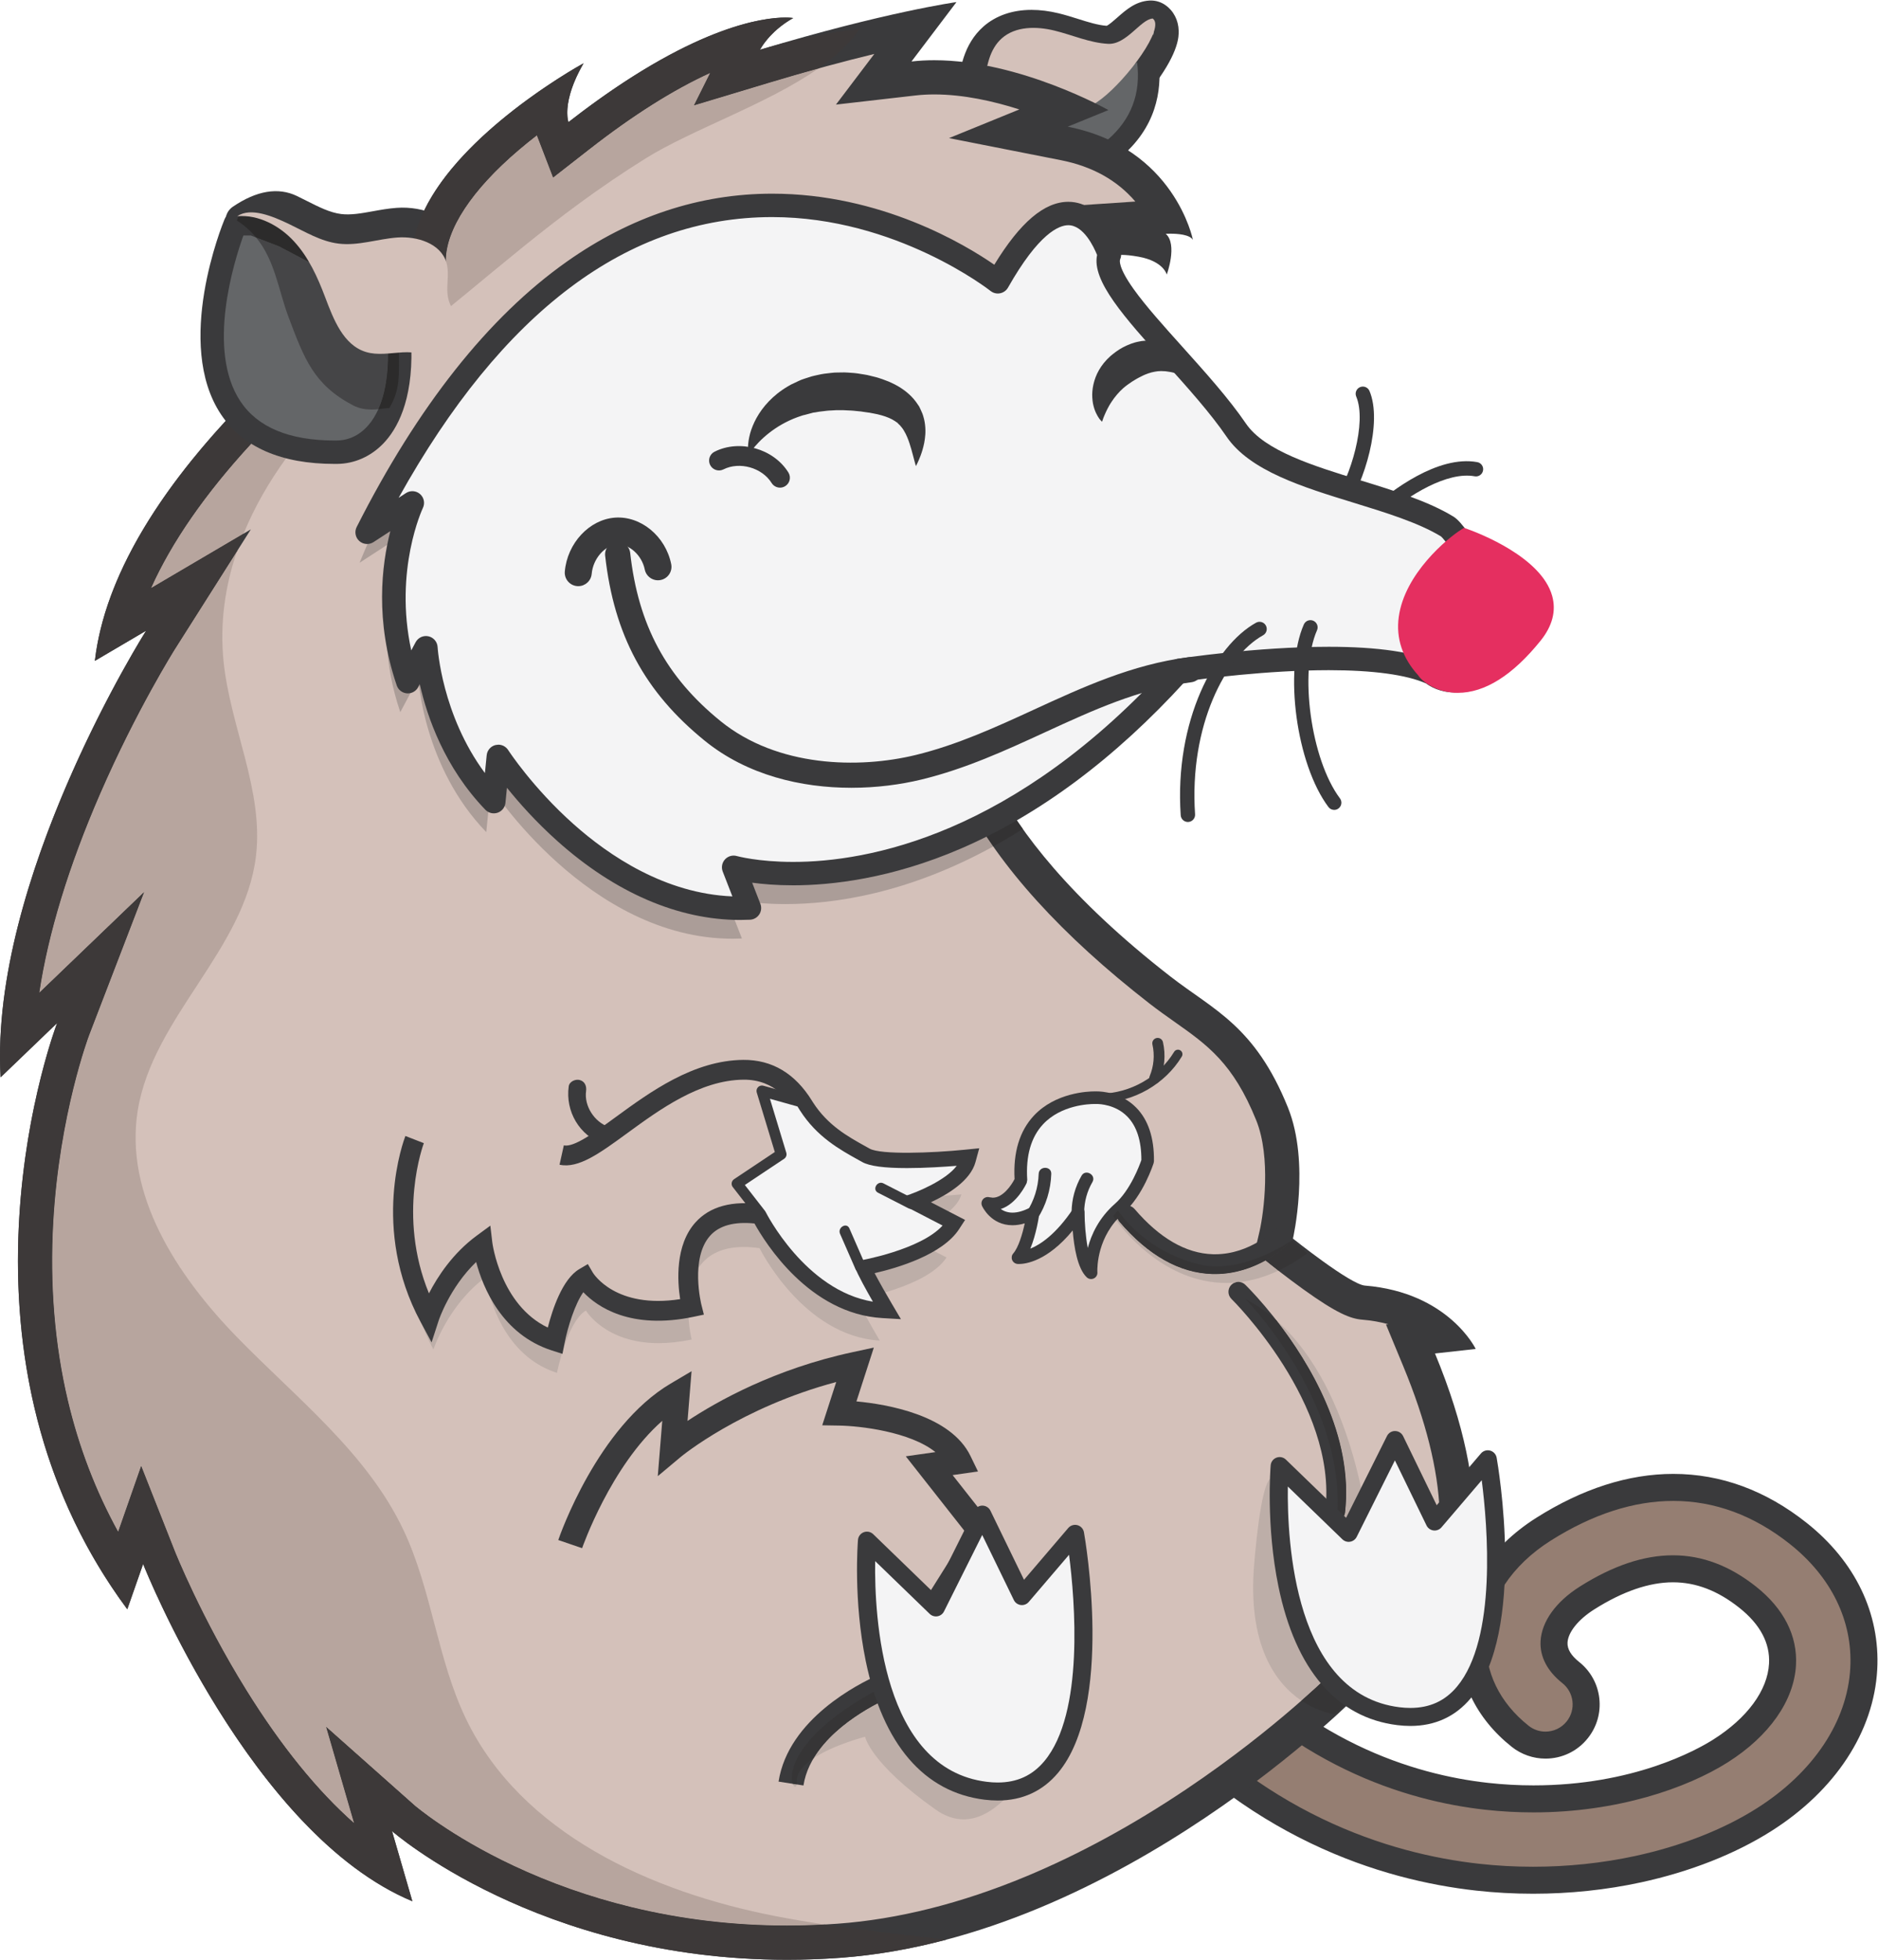 <?xml version="1.0" encoding="UTF-8" standalone="no"?>
<!-- Created with Inkscape (http://www.inkscape.org/) -->

<svg
   xmlns:dc="http://purl.org/dc/elements/1.1/"
   xmlns:cc="http://creativecommons.org/ns#"
   xmlns:rdf="http://www.w3.org/1999/02/22-rdf-syntax-ns#"
   xmlns:svg="http://www.w3.org/2000/svg"
   xmlns="http://www.w3.org/2000/svg"
   xmlns:sodipodi="http://sodipodi.sourceforge.net/DTD/sodipodi-0.dtd"
   xmlns:inkscape="http://www.inkscape.org/namespaces/inkscape"
   version="1.1"
   id="svg2"
   xml:space="preserve"
   width="190.373"
   height="198.573"
   viewBox="0 0 190.373 198.573"
   sodipodi:docname="OSEM_RGB-05.svg"
   inkscape:version="0.92.1 r"><defs
     id="defs6" /><sodipodi:namedview
     pagecolor="#ffffff"
     bordercolor="#666666"
     borderopacity="1"
     objecttolerance="10"
     gridtolerance="10"
     guidetolerance="10"
     inkscape:pageopacity="0"
     inkscape:pageshadow="2"
     inkscape:window-width="711"
     inkscape:window-height="480"
     id="namedview4"
     showgrid="false"
     inkscape:zoom="1.1884778"
     inkscape:cx="95.186668"
     inkscape:cy="99.286667"
     inkscape:window-x="0"
     inkscape:window-y="0"
     inkscape:window-maximized="0"
     inkscape:current-layer="g10" /><g
     id="g10"
     inkscape:groupmode="layer"
     inkscape:label="ink_ext_XXXXXX"
     transform="matrix(1.333,0,0,-1.333,0,198.573)"><g
       id="g12"
       transform="scale(0.1)"><path
         d="m 875.227,1489.28 -1.164,-0.03 c -10.493,-0.64 -17.844,-7.13 -24.333,-12.86 -2.351,-2.07 -6.195,-5.47 -8.132,-6.34 -6.66,0.48 -13.926,2.77 -21.61,5.18 -4.765,1.5 -9.695,3.05 -14.914,4.32 -7.097,1.73 -14.035,2.61 -20.621,2.61 -14.562,0 -27.23,-4.39 -36.637,-12.71 -15.199,-13.43 -18.253,-33.25 -19.234,-47 -0.269,-3.79 0.594,-7.56 2.473,-10.86 l 19.207,-33.64 c 3.242,-5.68 9.16,-9.31 15.695,-9.64 1.981,-0.09 3.996,-0.14 5.988,-0.14 27.301,0 54.243,9.08 75.86,25.58 9.73,7.43 21.226,19.54 30.754,32.4 18.109,24.45 17.863,36.19 17.785,40.05 -0.172,8.09 -3.867,15.24 -10.145,19.62 -3.222,2.26 -7.054,3.46 -10.972,3.46 z m 0,-19.16 c 9.82,-6.86 -19.422,-46.17 -39.047,-61.14 -18.285,-13.96 -41.242,-21.66 -64.235,-21.66 -1.683,0 -3.363,0.05 -5.047,0.13 l -19.203,33.64 c 0.883,12.4 3.493,25.77 12.809,34 6.519,5.77 15.113,7.91 23.945,7.91 5.41,0 10.906,-0.8 16.082,-2.06 13.633,-3.33 26.762,-9.33 40.774,-10.07 l 0.785,-0.02 c 13.633,0 24.203,18.73 33.137,19.27"
         style="fill:#3a3a3c;fill-opacity:1;fill-rule:nonzero;stroke:none"
         id="path14"
         inkscape:connector-curvature="0" /><path
         d="m 321.758,1215.08 c -1.922,2.5 -7.363,3.76 -14.567,3.35 -1.929,-0.1 -3.925,-0.28 -6.035,-0.47 -8.011,-0.72 -17.086,-1.54 -26.422,1.35 -23.304,7.22 -32.519,31.65 -39.25,49.49 -4.828,12.81 -11.109,27.36 -21.043,38.15 -3.984,4.32 -7.253,4.41 -19.519,2.91 -2.863,-0.35 -6.106,-0.75 -9.516,-1.01 -5.867,-0.46 -11.316,3.11 -13.261,8.68 -1.942,5.56 0.097,11.74 4.976,15.04 18.02,12.22 34.387,14.95 48.645,8.13 2.621,-1.25 5.211,-2.56 7.711,-3.83 8.988,-4.55 17.476,-8.84 25.961,-9.89 7.382,-0.91 15.484,0.55 24.062,2.1 5.828,1.06 11.859,2.15 18.176,2.6 19.847,1.44 44.14,-6.73 50.605,-28.07 2.094,-6.91 1.754,-13.4 1.453,-19.12 -0.097,-1.95 -0.195,-3.78 -0.183,-5.46 0.027,-3.8 1.027,-6.08 1.476,-6.54 l -0.246,0.16 -11.336,-23.4 c -9.851,4.77 -15.793,15.84 -15.894,29.59 -0.02,2.45 0.101,4.77 0.219,7 0.207,3.95 0.402,7.68 -0.372,10.23 -2.117,6.98 -13.789,10.41 -23.847,9.68 -4.93,-0.36 -10.028,-1.28 -15.422,-2.25 -10.117,-1.83 -20.574,-3.72 -31.883,-2.33 -2.5,0.31 -4.926,0.77 -7.285,1.34 4.441,-8.26 7.898,-16.7 10.855,-24.54 5.368,-14.23 11.454,-30.36 22.61,-33.82 4.429,-1.37 10.246,-0.85 16.402,-0.29 2.235,0.19 4.547,0.4 6.918,0.53 20.82,1.16 31.414,-6.69 36.633,-13.48 l -20.621,-15.83"
         style="fill:#3a3a3c;fill-opacity:1;fill-rule:nonzero;stroke:none"
         id="path16"
         inkscape:connector-curvature="0" /><path
         d="m 1165.84,60.449 c -14.14,0 -28.32,0.781 -42.17,2.32 -69.77,7.742 -171.236,38.679 -258.412,142.083 -10.996,13.046 -9.328,32.597 3.711,43.597 5.574,4.692 12.648,7.281 19.929,7.281 9.145,0 17.77,-4.011 23.661,-10.992 74.019,-87.797 159.371,-113.976 217.941,-120.476 11.81,-1.313 23.8,-1.981 35.63,-1.981 78.55,0 128.77,27.918 142.3,36.469 28.67,18.141 45.84,42.129 47.11,65.82 1.01,18.821 -8.13,36.442 -26.42,50.969 -18.33,14.563 -36.95,21.641 -56.91,21.641 -20.08,0 -42.09,-7.481 -65.42,-22.25 -15.04,-9.508 -24.38,-21.961 -24.99,-33.301 -0.45,-8.41 3.83,-16.25 12.72,-23.309 13.35,-10.609 15.59,-30.109 4.98,-43.461 -5.91,-7.441 -14.74,-11.699 -24.24,-11.699 -6.95,0 -13.78,2.379 -19.23,6.711 -24.76,19.668 -37.55,46.328 -36.01,75.07 1.7,31.778 21.27,61.77 53.69,82.278 33.38,21.121 66.61,31.832 98.76,31.832 33.84,0 65.84,-11.789 95.13,-35.063 34.16,-27.129 51.82,-63.617 49.72,-102.738 -2.35,-43.949 -29.99,-85.789 -75.81,-114.781 -26.54,-16.789 -59.69,-29.797 -95.85,-37.629 -25.74,-5.57 -52.59,-8.391 -79.82,-8.391"
         style="fill:#957e72;fill-opacity:1;fill-rule:nonzero;stroke:none"
         id="path18"
         inkscape:connector-curvature="0" /><path
         d="m 1272.47,369.32 v 0 c -34.12,-0.011 -69.2,-11.25 -104.25,-33.429 -35.26,-22.313 -56.57,-55.262 -58.45,-90.403 -1.73,-32.148 12.44,-61.859 39.88,-83.66 7.26,-5.758 16.35,-8.93 25.61,-8.93 12.65,0 24.41,5.672 32.27,15.571 6.85,8.621 9.93,19.39 8.68,30.32 -1.26,10.93 -6.69,20.723 -15.31,27.57 -6.14,4.871 -9.11,9.821 -8.85,14.719 0.42,7.91 8.17,17.551 20.22,25.184 21.67,13.707 41.84,20.66 59.94,20.66 17.55,0 34.08,-6.352 50.53,-19.41 15.8,-12.551 23.39,-26.821 22.55,-42.391 -1.09,-20.32 -16.52,-41.351 -42.35,-57.691 -12.93,-8.18 -61.02,-34.879 -136.81,-34.879 -11.46,0 -23.06,0.64 -34.5,1.91 -56.71,6.301 -139.392,31.687 -211.224,116.891 -7.847,9.308 -19.332,14.636 -31.508,14.636 -9.695,0 -19.125,-3.437 -26.543,-9.699 -17.371,-14.641 -19.589,-40.68 -4.949,-58.051 C 946.77,92.238 1050.91,60.52 1122.54,52.57 c 14.22,-1.582 28.79,-2.379 43.3,-2.379 27.95,0 55.54,2.898 81.99,8.617 37.33,8.082 71.62,21.562 99.16,38.992 48.68,30.789 78.05,75.59 80.58,122.898 2.28,42.531 -16.75,82.071 -53.59,111.332 -31.14,24.739 -65.3,37.289 -101.51,37.289 m 0,-20.531 c 31.31,0 61.2,-10.949 88.75,-32.828 31.48,-25.012 47.77,-58.449 45.86,-94.16 -2.18,-40.59 -28.08,-79.461 -71.06,-106.66 -25.53,-16.153 -57.53,-28.692 -92.53,-36.27 -25.05,-5.41 -51.35,-8.16 -77.65,-8.16 -13.74,0 -27.48,0.75 -41.03,2.258 -67.92,7.543 -166.712,37.679 -251.708,138.5 -7.356,8.73 -6.247,21.769 2.48,29.133 3.883,3.269 8.613,4.867 13.316,4.867 5.883,0 11.727,-2.5 15.817,-7.348 76.199,-90.383 164.225,-117.351 224.655,-124.062 12.57,-1.399 24.86,-2.039 36.76,-2.039 63.82,0 116.82,18.468 147.78,38.058 31.52,19.942 50.43,46.891 51.88,73.942 1.2,22.281 -9.28,42.871 -30.29,59.558 -20.03,15.91 -41.02,23.871 -63.29,23.871 -22.26,0 -45.79,-7.949 -70.91,-23.84 -18.11,-11.461 -28.95,-26.558 -29.75,-41.429 -0.63,-11.75 5.1,-22.782 16.58,-31.899 8.94,-7.101 10.43,-20.101 3.33,-29.043 -4.08,-5.136 -10.11,-7.816 -16.2,-7.816 -4.51,0 -9.04,1.469 -12.84,4.488 -22.09,17.551 -33.51,41.16 -32.15,66.481 1.52,28.418 19.35,55.449 48.92,74.16 31.88,20.16 63.24,30.238 93.28,30.238"
         style="fill:#3a3a3c;fill-opacity:1;fill-rule:nonzero;stroke:none"
         id="path20"
         inkscape:connector-curvature="0" /><path
         d="m 1019.01,1100.56 c -1.08,0 -2.18,0.33 -3.14,1 -2.47,1.74 -3.07,5.15 -1.33,7.63 12.33,17.52 25.11,59.36 16.82,79.04 -1.18,2.79 0.13,6 2.92,7.17 2.79,1.17 5.99,-0.13 7.17,-2.92 10.14,-24.1 -4.09,-69.89 -17.95,-89.59 -1.07,-1.52 -2.76,-2.33 -4.49,-2.33"
         style="fill:#3a3a3c;fill-opacity:1;fill-rule:nonzero;stroke:none"
         id="path22"
         inkscape:connector-curvature="0" /><path
         d="m 1047.44,1094.49 c -1.52,0 -3.04,0.64 -4.12,1.88 -1.99,2.28 -1.76,5.74 0.52,7.72 13.91,12.14 49.49,39.77 79.57,34.3 2.97,-0.54 4.95,-3.39 4.4,-6.36 -0.54,-2.98 -3.38,-4.96 -6.36,-4.41 -20.73,3.77 -49.97,-13.94 -70.41,-31.78 -1.04,-0.9 -2.32,-1.35 -3.6,-1.35"
         style="fill:#3a3a3c;fill-opacity:1;fill-rule:nonzero;stroke:none"
         id="path24"
         inkscape:connector-curvature="0" /><path
         d="m 760.324,1373.91 -19.64,15.43 71.937,34 33.84,17.21 0.664,0.37 21.793,13.77 1.555,1.27 c 5.582,-20.66 8.535,-58.94 -32.813,-86.35 l -77.336,4.3"
         style="fill:#646668;fill-opacity:1;fill-rule:nonzero;stroke:none"
         id="path26"
         inkscape:connector-curvature="0" /><path
         d="m 872.488,1474.23 -7.957,-12.6 -21.793,-13.77 -33.836,-17.2 -83.734,-39.57 32.117,-25.24 82.586,-4.58 c 68.246,43.01 32.617,112.96 32.617,112.96 z m -7.769,-31.91 c 0.351,-2.77 0.586,-5.69 0.636,-8.71 0.372,-22.7 -9.722,-41.4 -30.019,-55.65 l -71.973,4 -7.164,5.63 59.719,28.22 0.426,0.21 33.84,17.21 1.324,0.75 13.211,8.34"
         style="fill:#3a3a3c;fill-opacity:1;fill-rule:nonzero;stroke:none"
         id="path28"
         inkscape:connector-curvature="0" /><path
         d="m 749.063,1426.56 c 0.882,12.4 3.492,25.78 12.808,34.01 10.516,9.29 26.395,9.17 40.027,5.84 13.633,-3.32 26.762,-9.32 40.778,-10.06 14.012,-0.75 24.812,18.69 33.918,19.24 9.824,-6.86 -19.422,-46.16 -39.047,-61.14 -19.621,-14.97 -44.625,-22.74 -69.277,-21.52 l -19.207,33.63"
         style="fill:#d4c1ba;fill-opacity:1;fill-rule:nonzero;stroke:none"
         id="path30"
         inkscape:connector-curvature="0" /><path
         d="m 598.418,13 c -94.711,0 -168.922,25.668 -214.5,47.211 -49.543,23.398 -76.984,47.148 -77.254,47.391 l -33.41,29.179 19.387,-66.8 C 189.691,134.219 121.656,303.77 120.93,305.621 L 108.094,338.07 92.941,294.781 c -25.102,38.758 -43.277,81.688 -54.129,127.938 -10.305,43.91 -14.086,90.926 -11.246,139.754 4.867,83.64 27.797,144.316 28.027,144.918 L 76.394,761.688 13.359,701.176 C 20.145,840.914 121.02,1001.59 122.109,1003.31 l 28.832,45.46 -60.566,-35.62 c 37.68,139.14 227.75,265.95 229.793,267.29 l 5.84,3.86 v 7 c 0,35.79 32.875,71.2 60.457,94.61 11.18,9.48 22.433,17.81 32.301,24.61 -1.219,-10.37 0.695,-16.54 1.398,-18.37 l 6.297,-16.37 13.832,10.79 c 57.727,45.03 99.707,63.8 126.254,71.52 l -0.207,-0.4 -13.473,-26.95 28.852,8.69 c 50.738,15.28 89.875,24.52 115.035,29.77 l -32.32,-42.66 30.203,3.47 c 5.062,0.58 10.402,0.88 15.875,0.88 37.328,0 75.89,-13.41 100.371,-23.91 l -44.059,-17.95 42.621,-8.4 c 45.325,-8.94 67.203,-36.38 77.223,-55.66 l -1.012,-0.06 -31.324,-2.08 19.027,-16.65 c -1.582,0.42 -3.261,0.8 -5.035,1.12 -5.969,1.08 -11.23,1.63 -15.652,1.63 -8.977,0 -15.324,-2.31 -18.871,-6.87 l -1.516,-1.95 -39.586,-134.56 -86.957,-63.89 19.817,-151.933 c 0.265,-11.707 7.535,-96.832 156.527,-212.579 6.398,-4.972 12.691,-9.41 18.777,-13.703 25.516,-17.996 47.555,-33.539 66.508,-80.496 15.348,-38.015 3.328,-91.304 3.207,-91.84 l -1.84,-7.968 6.387,-5.106 c 21.273,-17.015 49.255,-37.515 61.745,-38.527 30.6,-2.481 49.76,-14.477 60.86,-24.86 l -25.1,-2.789 6.62,-15.98 c 32.43,-78.309 37.47,-140.789 14.98,-185.699 -21.94,-43.809 -62.93,-54.711 -63.34,-54.809 l -3.52,-0.902 -2.55,-2.598 C 1024.37,211.41 979.074,165.512 908.715,118.398 844.285,75.262 744.992,22.211 637.82,14.43 624.68,13.48 611.422,13 598.418,13"
         style="fill:#d4c1ba;fill-opacity:1;fill-rule:nonzero;stroke:none"
         id="path32"
         inkscape:connector-curvature="0" /><path
         d="m 727.367,1488.09 c 0,0 -54.195,-7.54 -149.398,-36.21 0,0 6.883,13.76 25.234,24.08 0,0 -1.976,0.37 -5.941,0.37 -17.188,0 -71.762,-6.81 -164.965,-79.51 0,0 -5.734,14.91 11.473,44.73 0,0 -130.762,-71.11 -130.762,-150.25 0,0 -222.524,-146.82 -240.875,-303.968 l 39,22.938 c 0,0 -119.293,-188.106 -110.688,-339.512 L 43.457,712.051 c 0,0 -94.629,-246.039 53.336,-445.621 l 12.043,34.41 c 0,0 80.867,-204.738 204.746,-256.36 L 298.098,97.82 C 298.098,97.82 409.465,0 598.414,0 611.496,0 624.945,0.469 638.762,1.469 852.109,16.949 1034.11,202.77 1034.11,202.77 c 0,0 148.34,37.851 57.15,258.082 l 30.97,3.437 c 0,0 -20.64,43.016 -84.3,48.18 -11.16,0.902 -54.684,35.719 -54.684,35.719 0,0 13.238,57.375 -3.82,99.628 -25.082,62.137 -56.43,74.012 -89.363,99.598 C 736.258,866.898 738.555,950.629 738.555,950.629 l -18.926,145.101 84.305,61.94 40.129,136.41 c 0,0 1.445,1.85 8.609,1.85 3.187,0 7.504,-0.36 13.328,-1.42 18.926,-3.44 21.289,-13.54 21.289,-13.54 0,0 8.406,22.94 -0.769,30.97 0,0 1.406,0.1 3.488,0.1 5.219,0 14.699,-0.59 17.16,-4.69 0,0 -13.766,69.97 -95.207,86.03 l 30.973,12.62 c 0,0 -67.266,37.88 -132.422,37.89 -5.824,0 -11.617,-0.3 -17.356,-0.96 l 34.211,45.16 m -62.484,-39.43 -29.168,-38.5 60.402,6.93 c 4.578,0.53 9.418,0.8 14.395,0.8 22.16,-0.01 44.98,-5.12 64.679,-11.41 l -53.503,-21.8 85.246,-16.81 c 23.668,-4.67 42.621,-15.22 56.441,-31.41 l -41.223,-2.75 15.828,-13.85 c -6.023,-1.93 -10.851,-5.21 -14.433,-9.81 l -3.035,-3.9 -1.395,-4.74 -37.652,-127.98 -77.231,-56.75 -12.375,-9.09 1.985,-15.23 18.73,-143.594 c 0.262,-8.348 2.793,-31.942 20.989,-66.934 26.496,-50.949 73.781,-103.082 140.546,-154.949 6.637,-5.156 13.055,-9.684 19.258,-14.059 24.821,-17.508 44.43,-31.336 61.949,-74.742 11.375,-28.176 5.719,-70.258 2.594,-84.051 l -3.676,-15.933 12.77,-10.215 c 0.465,-0.371 11.555,-9.231 24.23,-18.336 25.326,-18.192 35.846,-22.285 44.586,-22.996 7.42,-0.602 14.06,-1.832 19.97,-3.481 l -1.79,-0.199 13.24,-31.973 c 17.08,-41.238 26.34,-78.257 27.53,-110.046 0.92,-24.653 -3.03,-46.18 -11.75,-64 -18.41,-37.653 -52.62,-48.102 -55.43,-48.911 l -6.78,-1.589 -5.28,-5.391 C 1015.1,220.52 971.105,175.891 901.961,129.52 861.469,102.371 820.617,80.141 780.547,63.461 731.082,42.859 682.746,30.73 636.879,27.398 624.051,26.469 611.109,26 598.414,26 c -40.527,0 -80.582,4.769 -119.059,14.191 -30.847,7.547 -60.777,18.09 -88.953,31.328 -48.207,22.652 -74.933,45.653 -75.144,45.833 l -67.238,59.687 21.261,-73.219 c -27.824,24.481 -55.523,58.578 -81.972,101.16 -34.211,55.079 -54.094,104.93 -54.289,105.411 l -25.653,64.961 -17.523,-50.071 c -17.078,31.008 -29.891,64.449 -38.262,99.93 -10.043,42.57 -13.77,88.215 -11.086,135.676 4.633,81.804 27.016,141.269 27.23,141.828 L 109.602,811.59 29.875,735.055 c 6.769,45.101 22.352,96.254 46.195,151.101 27.618,63.52 56.735,109.742 57.02,110.196 l 57.66,90.918 -75.883,-44.63 c 19.258,43.01 53.754,89.23 102.09,136.36 55.535,54.14 109.836,90.24 110.371,90.59 l 11.68,7.71 v 14 c 0,23.97 19.726,53.95 55.547,84.42 4.597,3.91 9.211,7.62 13.73,11.1 l 12.34,-32.08 27.664,21.58 c 33.035,25.77 63.844,45.2 91.789,57.92 l -12.32,-24.64 57.711,17.38 c 31.066,9.36 57.722,16.43 79.414,21.68"
         style="fill:#3a3a3c;fill-opacity:1;fill-rule:nonzero;stroke:none"
         id="path34"
         inkscape:connector-curvature="0" /><path
         d="M 598.414,0 C 409.465,0 298.098,97.82 298.098,97.82 v 0 c 0,0 111.367,-97.82 300.316,-97.82 3.387,0 6.797,0.031 10.231,0.09 C 605.203,0.031 601.805,0 598.414,0 m 40.664,1.488 c 0.051,0 0.11,0.012 0.16,0.012 -0.054,0 -0.105,0 -0.16,-0.012 m 0.317,0.023 c 0.05,0.008 0.097,0.008 0.148,0.02 -0.047,-0.012 -0.102,-0.012 -0.148,-0.02 m 0.32,0.027 c 0.051,0 0.074,0 0.129,0.012 -0.043,-0.012 -0.086,-0.012 -0.129,-0.012 m 0.32,0.02 c 0.028,0 0.078,0.012 0.106,0.012 -0.036,0 -0.071,0 -0.106,-0.012 m 0.328,0.031 c 0.024,0 0.035,0 0.063,0 -0.024,0 -0.043,0 -0.063,0 m 0.325,0.02 c 0.015,0 0.019,0 0.031,0.012 -0.008,-0.012 -0.02,-0.012 -0.031,-0.012 M 72.133,987.332 c 7.707,65.978 51.41,130.148 99.519,182.378 v 0 C 123.543,1117.48 79.84,1053.31 72.133,987.332 v 0"
         style="fill:#dddad7;fill-opacity:1;fill-rule:nonzero;stroke:none"
         id="path36"
         inkscape:connector-curvature="0" /><path
         d="m 598.414,26 c -40.527,0 -80.582,4.769 -119.059,14.191 -30.847,7.547 -60.777,18.09 -88.953,31.328 -48.207,22.652 -74.933,45.653 -75.144,45.833 l -67.238,59.687 21.261,-73.219 c -27.824,24.481 -55.523,58.578 -81.972,101.16 -34.211,55.079 -54.094,104.93 -54.289,105.411 l -25.653,64.961 -17.523,-50.071 c -17.078,31.008 -29.891,64.449 -38.262,99.93 -10.043,42.57 -13.77,88.215 -11.086,135.676 4.633,81.804 27.016,141.269 27.23,141.828 L 109.602,811.59 29.875,735.055 c 6.769,45.101 22.352,96.254 46.195,151.101 27.618,63.52 56.735,109.742 57.02,110.196 l 47.137,74.328 c -9.125,-26.79 -13.125,-54.92 -10.227,-83.621 5.07,-50.184 30.758,-98.45 24.609,-148.512 C 185.902,767.613 116.402,716.43 104.809,645.91 94.246,581.664 134.605,520.176 180.004,473.5 225.398,426.828 279.094,385.34 306.91,326.469 328.465,280.852 332.492,228.441 354.426,182.988 396.395,96.051 495.113,51.52 589.891,33.141 602.273,30.738 614.727,28.66 627.223,26.789 617.578,26.262 607.926,26 598.414,26 M 114.867,1042.64 c 15.617,34.88 41.254,71.86 76.164,109.74 7.735,-4.85 16.574,-8.55 26.512,-11.1 -13.055,-18 -24.078,-37.19 -32.305,-57.25 l -70.371,-41.39"
         style="fill:#b7a59e;fill-opacity:1;fill-rule:nonzero;stroke:none"
         id="path38"
         inkscape:connector-curvature="0" /><path
         d="M 598.414,0 C 409.465,0 298.098,97.82 298.098,97.82 v 0 0 l 15.484,-53.34 c -0.062,0.031 -0.121,0.051 -0.184,0.078 C 192.102,95.262 112.09,292.711 108.934,300.602 c -0.063,0.16 -0.098,0.238 -0.098,0.238 L 96.793,266.43 C 31.844,354.039 13.637,450.602 13.652,531.371 13.672,634.605 43.457,712.051 43.457,712.051 v 0 0 L 0.445,670.758 C 0.145,676.004 0,681.297 0,686.625 -0.031,834.98 111.133,1010.27 111.133,1010.27 v 0 0 L 72.133,987.332 c 7.707,65.978 51.41,130.148 99.519,182.378 5.395,-6.85 11.86,-12.63 19.379,-17.33 -34.91,-37.88 -60.547,-74.86 -76.164,-109.74 l 70.371,41.39 c -1.808,-4.4 -3.484,-8.86 -5.011,-13.35 L 133.09,996.352 C 132.805,995.898 103.688,949.676 76.07,886.156 52.227,831.309 36.645,780.156 29.875,735.055 L 109.602,811.59 67.727,702.715 C 67.512,702.156 45.129,642.691 40.496,560.887 37.812,513.426 41.539,467.781 51.582,425.211 59.953,389.73 72.766,356.289 89.844,325.281 l 17.523,50.071 25.653,-64.961 c 0.195,-0.481 20.078,-50.332 54.289,-105.411 26.449,-42.582 54.148,-76.679 81.972,-101.16 l -21.261,73.219 67.238,-59.687 c 0.211,-0.18 26.937,-23.18 75.144,-45.833 C 418.578,58.281 448.508,47.738 479.355,40.191 517.832,30.77 557.887,26 598.414,26 c 9.512,0 19.164,0.262 28.809,0.789 C 657.82,22.211 688.676,18.891 719.43,15.219 693.895,8.48 667.563,3.699 640.719,1.621 c -0.012,-0.012 -0.016,-0.012 -0.031,-0.012 -0.086,0 -0.172,-0.008 -0.262,-0.02 -0.028,0 -0.039,0 -0.063,0 -0.078,-0.012 -0.148,-0.012 -0.222,-0.02 -0.028,0 -0.078,-0.012 -0.106,-0.012 -0.066,0 -0.129,-0.008 -0.191,-0.008 -0.055,-0.012 -0.078,-0.012 -0.129,-0.012 -0.059,-0.008 -0.113,-0.008 -0.172,-0.008 -0.051,-0.012 -0.098,-0.012 -0.148,-0.02 -0.051,0 -0.102,0 -0.157,-0.012 -0.05,0 -0.109,-0.012 -0.16,-0.012 -0.105,-0.008 -0.211,-0.008 -0.316,-0.02 v 0 0 C 628.527,0.73 618.48,0.281 608.645,0.09 605.211,0.031 601.801,0 598.414,0"
         style="fill:#3d3939;fill-opacity:1;fill-rule:nonzero;stroke:none"
         id="path40"
         inkscape:connector-curvature="0" /><path
         d="m 284.125,1270.59 v 0 c 10.055,7.57 18.027,13.24 23.027,16.71 -5,-3.47 -12.972,-9.14 -23.027,-16.71 m 28.883,20.94 c 0.015,4.52 0.457,9.02 1.273,13.47 v 0 c -0.816,-4.45 -1.258,-8.95 -1.273,-13.47 m 9.574,38.15 v 0 c 28.816,59.59 113.211,107.45 120.66,111.59 -7.449,-4.14 -91.844,-52 -120.66,-111.59 m 109.934,67.31 c 3.433,2.68 6.8,5.25 10.132,7.76 -3.324,-2.5 -6.707,-5.09 -10.132,-7.76 m 10.136,7.76 c 0.071,0.05 0.137,0.1 0.203,0.15 -0.07,-0.05 -0.128,-0.1 -0.203,-0.15 m 0.301,0.23 c 0.074,0.05 0.149,0.11 0.223,0.16 -0.071,-0.05 -0.149,-0.11 -0.223,-0.16 m 0.227,0.16 c 0.23,0.18 0.461,0.35 0.687,0.52 -0.23,-0.17 -0.457,-0.34 -0.687,-0.52 m 1.008,0.76 c 0.019,0.01 0.023,0.01 0.042,0.03 -0.015,-0.01 -0.027,-0.02 -0.042,-0.03 m 0.054,0.04 c 0.082,0.06 0.153,0.11 0.235,0.17 -0.079,-0.06 -0.157,-0.11 -0.235,-0.17 m 0.336,0.25 c 0.012,0.01 0.031,0.02 0.047,0.04 -0.016,-0.02 -0.031,-0.03 -0.047,-0.04 m 0.535,0.4 c 0.012,0.01 0.024,0.02 0.035,0.03 -0.007,-0.01 -0.027,-0.02 -0.035,-0.03 m 0.055,0.04 c 0.047,0.03 0.102,0.07 0.148,0.11 -0.05,-0.04 -0.097,-0.07 -0.148,-0.11 m 132.801,45.25 v 0 c 0.117,0.03 0.23,0.07 0.347,0.1 -0.117,-0.03 -0.23,-0.07 -0.347,-0.1 m 7.703,10.39 c 4.008,4.3 9.734,9.31 17.531,13.69 v 0 c -7.797,-4.38 -13.523,-9.39 -17.531,-13.69 m 17.531,13.69 c -0.035,0.01 -1.183,0.22 -3.445,0.32 2.265,-0.1 3.41,-0.31 3.445,-0.32"
         style="fill:#dddad7;fill-opacity:1;fill-rule:nonzero;stroke:none"
         id="path42"
         inkscape:connector-curvature="0" /><path
         d="m 314.281,1305 v 0 c 1.539,8.39 4.414,16.64 8.301,24.68 v 0 c -3.887,-8.04 -6.762,-16.29 -8.301,-24.68"
         style="fill:#3d3939;fill-opacity:1;fill-rule:nonzero;stroke:none"
         id="path44"
         inkscape:connector-curvature="0" /><path
         d="m 310.609,1231.03 -11.984,17.9 c 17.289,13.08 28.461,20.5 28.703,20.66 l 11.68,7.71 v 14 c 0,23.97 19.726,53.95 55.547,84.42 4.597,3.91 9.211,7.62 13.73,11.1 l 12.34,-32.08 27.664,21.58 c 33.035,25.77 63.844,45.2 91.789,57.92 l -12.32,-24.64 57.711,17.38 c 13.09,3.95 25.394,7.48 36.879,10.65 -39.266,-27.43 -95.969,-46.25 -131.731,-68.6 -70.957,-44.35 -116.719,-88.53 -180.008,-138"
         style="fill:#b7a59e;fill-opacity:1;fill-rule:nonzero;stroke:none"
         id="path46"
         inkscape:connector-curvature="0" /><path
         d="m 298.625,1248.93 -14.5,21.66 c 10.055,7.57 18.027,13.24 23.027,16.71 3.774,2.62 5.856,4 5.856,4 0,0.07 0,0.15 0,0.23 0.015,4.52 0.457,9.02 1.273,13.47 1.539,8.39 4.414,16.64 8.301,24.68 28.816,59.59 113.211,107.45 120.66,111.59 0.348,0.19 0.528,0.28 0.528,0.28 -10.321,-17.88 -12.387,-30.4 -12.391,-37.56 0,-4.78 0.918,-7.17 0.918,-7.17 0.07,0.06 0.148,0.12 0.219,0.17 3.425,2.67 6.808,5.26 10.132,7.76 h 0.004 c 0.075,0.05 0.133,0.1 0.203,0.15 0.036,0.03 0.067,0.05 0.098,0.08 0.074,0.05 0.152,0.11 0.223,0.16 h 0.004 c 0.23,0.18 0.457,0.35 0.687,0.52 0.102,0.08 0.219,0.16 0.321,0.24 0.015,0.01 0.027,0.02 0.042,0.03 l 0.012,0.01 c 0.078,0.06 0.156,0.11 0.235,0.17 0.031,0.03 0.066,0.05 0.101,0.08 0.016,0.01 0.031,0.02 0.047,0.04 0.16,0.11 0.324,0.24 0.488,0.36 0.008,0.01 0.028,0.02 0.035,0.03 0.008,0 0.012,0.01 0.02,0.01 0.051,0.04 0.098,0.07 0.148,0.11 85.282,63.41 135.571,69.59 151.946,69.59 0.945,0 1.777,-0.02 2.496,-0.05 2.262,-0.1 3.41,-0.31 3.445,-0.32 v 0 c -7.797,-4.38 -13.523,-9.39 -17.531,-13.69 -5.426,-5.84 -7.703,-10.39 -7.703,-10.39 v 0 0 c 0.117,0.03 0.23,0.07 0.347,0.1 27.856,8.37 53.418,13.18 75.676,15.84 -7.769,-11.28 -18.769,-21.2 -31.644,-30.19 -11.485,-3.17 -23.789,-6.7 -36.879,-10.65 l -57.711,-17.38 12.32,24.64 c -27.945,-12.72 -58.754,-32.15 -91.789,-57.92 l -27.664,-21.58 -12.34,32.08 c -4.519,-3.48 -9.133,-7.19 -13.73,-11.1 -35.821,-30.47 -55.547,-60.45 -55.547,-84.42 v -14 l -11.68,-7.71 c -0.242,-0.16 -11.414,-7.58 -28.703,-20.66"
         style="fill:#3d3939;fill-opacity:1;fill-rule:nonzero;stroke:none"
         id="path48"
         inkscape:connector-curvature="0" /><path
         d="m 178.965,1319.57 c 0,0 -72.695,-175.13 77.43,-173.63 23.027,0.23 49.043,21.02 47.543,79.07 l -40.536,60.55 -47.539,25.02 -23.519,9.01 -13.379,-0.02"
         style="fill:#646668;fill-opacity:1;fill-rule:nonzero;stroke:none"
         id="path50"
         inkscape:connector-curvature="0" /><path
         d="m 185.109,1310.68 c -7.066,-19.6 -28.339,-87.11 -2.195,-126.22 13.145,-19.66 37.223,-29.64 71.57,-29.64 h 0.016 l 1.809,0.02 c 5.839,0.05 14.461,1.84 22.375,10.05 7.757,8.04 16.793,24.49 16.41,57.34 l -37.828,56.51 -45.078,23.72 -21.485,8.23 -5.594,-0.01 M 254.5,1137.04 h -0.016 c -40.675,0 -69.738,12.64 -86.382,37.57 -35.93,53.82 1.054,144.53 2.648,148.37 1.375,3.31 4.609,5.47 8.199,5.48 l 13.379,0.02 h 0.016 c 1.086,0 2.164,-0.2 3.179,-0.59 l 23.52,-9 0.961,-0.44 47.543,-25.02 c 1.308,-0.69 2.422,-1.69 3.246,-2.92 l 40.535,-60.56 c 0.938,-1.39 1.457,-3.03 1.5,-4.71 1.055,-40.72 -11.023,-62.01 -21.34,-72.7 -9.511,-9.86 -21.941,-15.36 -35.004,-15.49 l -1.984,-0.01"
         style="fill:#3a3a3c;fill-opacity:1;fill-rule:nonzero;stroke:none"
         id="path52"
         inkscape:connector-curvature="0" /><path
         d="m 423.559,446.102 c -47.399,15.238 -54.172,72.793 -54.172,72.793 -28.778,-21.161 -39.782,-55.016 -39.782,-55.016 -36.394,67.711 -11.003,132.887 -11.003,132.887 l 110.035,-11.567 c 1,-0.222 2.039,-0.332 3.113,-0.332 26.207,0 74.34,63.555 132.883,64.094 0.176,0.004 0.351,0.004 0.527,0.004 29.524,0 41.856,-23.016 45.18,-28.219 12.976,-20.312 31.035,-29.34 45.14,-37.242 5.489,-3.07 18.141,-4.012 31.563,-4.012 21.086,0 44.055,2.321 44.055,2.321 -5.078,-18.622 -44.016,-31.036 -44.016,-31.036 l 32.731,-16.929 c -14.672,-22.571 -67.715,-31.602 -67.715,-31.602 2.257,-6.769 16.925,-31.598 16.925,-31.598 -58.402,3.383 -91.414,70.254 -91.414,70.254 -4.32,0.61 -8.296,0.895 -11.976,0.895 -57.59,0 -39.656,-70.309 -39.656,-70.309 -9.293,-1.957 -17.633,-2.789 -25.098,-2.789 -40.793,0 -55.313,24.801 -55.313,24.801 -14.39,-8.461 -22.007,-47.398 -22.007,-47.398"
         style="fill:#bdaea8;fill-opacity:1;fill-rule:nonzero;stroke:none"
         id="path54"
         inkscape:connector-curvature="0" /><path
         d="m 282.555,1178.35 c -4.395,0 -9.305,0.7 -14.149,3.24 -29.793,15.61 -37.058,35.43 -48.929,66.9 -7.77,20.6 -10.262,43.14 -24.731,60.65 l 17.442,-6.68 45.078,-23.72 37.828,-56.51 c 0.23,-20.02 -3.031,-33.95 -7.375,-43.6 -1.602,-0.16 -3.34,-0.28 -5.164,-0.28"
         style="fill:#454547;fill-opacity:1;fill-rule:nonzero;stroke:none"
         id="path56"
         inkscape:connector-curvature="0" /><path
         d="m 287.719,1178.63 c 4.344,9.65 7.605,23.58 7.375,43.6 l -37.828,56.51 -45.078,23.72 -17.442,6.68 c -3.898,4.72 -8.668,9.08 -14.648,12.94 0.726,1.92 1.16,2.96 1.16,2.96 l 13.379,0.02 23.519,-9.01 47.539,-25.02 37.379,-59.06 c 0.778,-30.02 1.082,-38.46 -7.043,-52.55 -0.191,0.02 -0.394,0.03 -0.613,0.03 -1.355,0 -3.203,-0.28 -5.395,-0.55 -0.73,-0.1 -1.5,-0.19 -2.304,-0.27"
         style="fill:#2c2b2b;fill-opacity:1;fill-rule:nonzero;stroke:none"
         id="path58"
         inkscape:connector-curvature="0" /><path
         d="m 315.301,623.441 c 0,0 -25.809,-66.242 11.183,-135.062 0,0 11.184,34.41 40.434,55.918 0,0 6.883,-58.496 55.055,-73.988 0,0 7.746,39.578 22.367,48.179 0,0 20.648,-35.269 81.726,-22.367 0,0 -20.644,80.867 52.477,70.543 0,0 33.551,-67.961 92.91,-71.402 0,0 -14.91,25.234 -17.207,32.117 0,0 53.91,9.176 68.82,32.117 l -33.261,17.203 c 0,0 39.574,12.617 44.734,31.543 0,0 -62.512,-6.308 -76.851,1.723 -14.336,8.027 -32.688,17.203 -45.879,37.851 -3.399,5.317 -16.063,28.957 -46.457,28.676 -61.938,-0.574 -112.407,-70.543 -138.215,-64.808"
         style="fill:#d4c1ba;fill-opacity:1;fill-rule:nonzero;stroke:none"
         id="path60"
         inkscape:connector-curvature="0" /><path
         d="m 427.73,460.559 -8.058,2.589 c -37.965,12.204 -52.406,47.77 -57.578,67.239 -20.176,-19.438 -28.36,-44.059 -28.449,-44.336 l -5.446,-16.75 -8.344,15.519 c -38.199,71.059 -12.671,138.516 -11.566,141.356 l 14.031,-5.457 c -0.226,-0.582 -20.566,-54.809 3.883,-114.18 6.535,12.68 18.094,30.469 36.258,43.82 l 10.422,7.664 1.512,-12.847 c 0.058,-0.492 6.152,-47.383 42.183,-64.637 3.449,13.535 11.059,36.856 23.949,44.438 l 6.5,3.824 3.809,-6.512 c 0.695,-1.133 17.516,-27.699 66.394,-20.141 -2.089,13.457 -3.929,40.95 11.586,58.266 11.012,12.293 28.102,16.899 50.782,13.703 l 3.933,-0.554 1.762,-3.567 c 0.285,-0.574 26.594,-52.594 71.762,-64.801 -4.18,7.473 -8.625,15.828 -9.95,19.801 l -2.777,8.328 8.656,1.473 c 12.192,2.086 42.969,9.754 58.008,22.469 l -40.773,21.089 17.301,5.516 c 7.812,2.5 21.66,8.438 30.855,15.481 -20.828,-1.399 -52.992,-2.325 -64.363,4.043 -0.996,0.558 -2.016,1.125 -3.047,1.695 -14.348,7.961 -32.207,17.867 -45.5,38.672 l -0.762,1.222 c -4.082,6.621 -14.902,24.192 -39.281,23.981 -33.141,-0.309 -63.82,-22.703 -88.469,-40.699 -20.75,-15.149 -37.14,-27.106 -51.449,-23.93 l 3.266,14.695 c 7.679,-1.718 23.753,10.039 39.308,21.395 26.391,19.262 59.231,43.238 97.203,43.59 21.789,0.144 39.375,-10.274 52.235,-31.133 l 0.632,-1.016 c 11.243,-17.594 26.582,-26.105 40.122,-33.613 1.046,-0.582 2.082,-1.156 3.093,-1.723 8.457,-4.734 47.438,-3.316 72.418,-0.797 l 10.899,1.098 -2.879,-10.57 c -3.817,-13.981 -20.735,-24.344 -33.871,-30.461 l 25.976,-13.438 -4.527,-6.968 c -12.684,-19.512 -47.043,-29.555 -64.274,-33.489 3.657,-6.976 9.094,-16.5 12.829,-22.816 l 7.183,-12.16 -14.101,0.82 c -55.465,3.215 -89.047,57.066 -97.278,71.914 -15.449,1.535 -26.777,-1.574 -33.687,-9.269 -15.375,-17.122 -6.778,-52.071 -6.688,-52.422 l 1.914,-7.59 -7.656,-1.621 c -48.355,-10.223 -73.672,7.804 -84.031,18.656 -6.289,-8.793 -11.836,-26.379 -14.231,-38.547 l -1.629,-8.312"
         style="fill:#3a3a3c;fill-opacity:1;fill-rule:nonzero;stroke:none"
         id="path62"
         inkscape:connector-curvature="0" /><path
         d="m 924.031,521.211 -2.226,0.031 c -24.848,0.762 -48.543,14.102 -70.434,39.649 -2.703,3.16 -2.336,7.91 0.82,10.613 3.157,2.703 7.911,2.34 10.614,-0.82 19.015,-22.196 39.023,-33.766 59.461,-34.395 l 1.754,-0.023 c 26.914,0 45.585,18.941 45.773,19.14 2.895,2.985 7.66,3.059 10.645,0.168 2.984,-2.89 3.062,-7.656 0.167,-10.644 -0.957,-0.989 -23.371,-23.719 -56.574,-23.719"
         style="fill:#3a3a3c;fill-opacity:1;fill-rule:nonzero;stroke:none"
         id="path64"
         inkscape:connector-curvature="0" /><path
         d="m 850.961,570.965 c -23.211,-20.426 -21.219,-48.75 -21.219,-48.75 -9.75,9.18 -9.75,45.883 -9.75,45.883 -24.664,-36.703 -45.883,-34.41 -45.883,-34.41 8.032,9.175 11.473,33.835 11.473,33.835 -25.234,-13.191 -34.41,7.457 -34.41,7.457 15.484,-4.015 25.23,17.493 25.23,17.493 -4.3,65.379 56.782,62.797 56.782,62.797 0,0 40.144,2.296 39.57,-48.172 0,0 -7.453,-23.516 -21.793,-36.133"
         style="fill:#f4f4f5;fill-opacity:1;fill-rule:nonzero;stroke:none"
         id="path66"
         inkscape:connector-curvature="0" /><path
         d="m 785.578,572.313 c 0.973,0 1.938,-0.293 2.762,-0.872 1.465,-1.035 2.23,-2.8 1.984,-4.578 -0.273,-1.972 -2.269,-15.433 -6.808,-26.343 7.64,3.113 19.488,10.882 32.5,30.25 1.175,1.746 3.355,2.523 5.371,1.91 2.015,-0.614 3.394,-2.477 3.394,-4.582 0.004,-7.934 0.782,-18.379 2.434,-27.051 2.687,10.207 8.433,22.82 20.582,33.516 11.871,10.445 18.875,29.566 20.176,33.332 0.043,14.714 -3.582,25.863 -10.785,33.144 -8.899,9 -20.899,9.457 -23.215,9.457 l -0.535,-0.008 -0.458,-0.004 -0.73,0.008 c -4.109,0 -25.301,-0.738 -39.008,-15.375 -9.199,-9.828 -13.258,-24.07 -12.058,-42.332 l -0.414,-2.293 c -0.336,-0.734 -7.336,-15.867 -19.731,-19.847 2.215,-1.532 5.156,-2.735 8.938,-2.735 v 0 c 3.984,0 8.488,1.297 13.386,3.86 l 2.215,0.543 m 44.164,-54.887 c -1.195,0 -2.375,0.449 -3.285,1.301 -7.086,6.671 -9.723,23.285 -10.695,35.644 -19.371,-23.469 -35.836,-25.504 -40.891,-25.504 l -1.273,0.059 c -1.758,0.222 -3.289,1.402 -3.918,3.058 -0.629,1.653 -0.34,3.524 0.828,4.856 4.051,4.633 7.043,14.933 8.785,22.93 -3.219,-0.957 -6.332,-1.438 -9.313,-1.442 h -0.003 c -16.465,0 -22.918,14.106 -23.184,14.707 -0.746,1.68 -0.465,3.637 0.723,5.043 1.187,1.399 3.078,2 4.855,1.535 l 2.637,-0.343 c 7.672,0 14.105,9.429 16.543,14.168 -1.106,20.41 3.84,36.628 14.703,48.226 16.406,17.524 41.195,18.41 45.996,18.41 l 0.906,-0.011 0.817,0.015 c 4.191,0 18.742,-0.89 30.027,-12.301 9.188,-9.293 13.746,-23 13.543,-40.738 l -0.223,-1.391 c -0.32,-1.011 -8.031,-24.933 -23.195,-38.281 -19.73,-17.363 -19.73,-41.039 -19.625,-44.41 l 0.059,-0.742 c 0,-2.641 -2.141,-4.785 -4.786,-4.789 h -0.031"
         style="fill:#3a3a3c;fill-opacity:1;fill-rule:nonzero;stroke:none"
         id="path68"
         inkscape:connector-curvature="0" /><path
         d="m 433.609,315.961 c 0,0 28.172,82.34 81.258,113.758 l -3.25,-40.09 c 0,0 53.086,44.422 138.672,62.84 l -11.918,-36.84 c 0,0 73.672,-1.078 91.008,-36.828 l -22.754,-3.25 40.086,-50.922 -72.965,-116.117 c 0,0 -64.625,-25.813 -72.211,-74.563 L 433.609,315.961"
         style="fill:#d4c1ba;fill-opacity:1;fill-rule:nonzero;stroke:none"
         id="path70"
         inkscape:connector-curvature="0" /><path
         d="m 611.004,132.48 -18.934,2.942 c 7.438,47.808 61.621,74.699 75.157,80.719 l 67.781,107.871 -46.188,58.668 22.535,3.218 c -19.492,15.59 -57.519,19.903 -73.128,20.153 l -12.95,0.211 10.637,32.898 C 563.176,419.77 518.242,382.68 517.762,382.281 l -17.543,-14.679 3.41,42.058 c -39.184,-34.422 -60.715,-96.109 -60.953,-96.808 l -18.129,6.207 c 1.199,3.5 29.949,86.062 85.437,118.902 l 15.926,9.418 -3.066,-37.789 c 22.644,15 66.359,39.531 125.429,52.238 l 16.247,3.5 -13.231,-40.898 c 23.352,-2.18 71.656,-10.41 86.707,-41.461 l 5.727,-11.797 -19.289,-2.762 33.984,-43.16 -78.223,-124.48 -2.898,-1.161 c -0.586,-0.238 -59.652,-24.429 -66.293,-67.129"
         style="fill:#3a3a3c;fill-opacity:1;fill-rule:nonzero;stroke:none"
         id="path72"
         inkscape:connector-curvature="0" /><path
         d="m 1015.4,333.352 -0.86,0.046 c -4.13,0.473 -7.1,4.204 -6.63,8.332 9.22,80.848 -70.633,159.813 -71.441,160.598 -2.977,2.906 -3.035,7.668 -0.133,10.645 2.898,2.976 7.66,3.043 10.637,0.136 3.515,-3.421 85.947,-84.839 75.897,-173.078 -0.44,-3.84 -3.69,-6.679 -7.47,-6.679"
         style="fill:#3a3a3c;fill-opacity:1;fill-rule:nonzero;stroke:none"
         id="path74"
         inkscape:connector-curvature="0" /><path
         d="m 657.688,609.965 c -14.336,8.027 -32.688,17.203 -45.879,37.851 -0.606,0.942 -1.512,2.473 -2.739,4.329 l -29.668,8.289 14.625,-48.176 -33.55,-22.367 18.066,-23.227 c 0,0 33.551,-67.961 92.91,-71.402 0,0 -14.91,25.234 -17.207,32.117 0,0 53.91,9.176 68.82,32.117 l -33.261,17.203 c 0,0 39.57,12.617 44.734,31.543 0,0 -62.512,-6.308 -76.851,1.723"
         style="fill:#f4f4f5;fill-opacity:1;fill-rule:nonzero;stroke:none"
         id="path76"
         inkscape:connector-curvature="0" /><path
         d="m 566.43,588.926 15.355,-19.742 0.438,-0.7 c 0.312,-0.629 30.172,-59.793 81.586,-68.25 -4.696,8.172 -11.813,20.911 -13.457,25.844 -0.379,1.141 -0.243,2.383 0.375,3.41 0.617,1.028 1.648,1.739 2.832,1.938 0.488,0.082 46.375,8.105 63.25,26.683 l -28.891,14.946 c -1.477,0.761 -2.344,2.336 -2.203,3.988 0.137,1.656 1.258,3.062 2.84,3.57 8.91,2.844 30.574,11.774 39.004,22.895 -8.692,-0.707 -23.715,-1.727 -37.797,-1.727 -17.407,0 -28.551,1.504 -34.078,4.602 -1.004,0.558 -2.024,1.125 -3.059,1.699 -14.012,7.773 -31.453,17.449 -44.277,37.523 l -0.735,1.172 -1.14,1.828 -20.969,5.86 12.453,-41.016 c 0.527,-1.73 -0.144,-3.601 -1.652,-4.605 z m 105.023,-97.77 -0.238,0.008 c -59.352,3.441 -93.039,67.141 -96.16,73.301 l -17.817,22.906 c -0.703,0.899 -0.996,2.051 -0.812,3.176 0.183,1.129 0.824,2.125 1.773,2.758 l 31.016,20.679 -13.738,45.258 c -0.438,1.434 -0.055,2.988 0.992,4.063 1.047,1.07 2.597,1.484 4.039,1.082 l 29.668,-8.289 c 0.949,-0.266 1.769,-0.864 2.316,-1.688 0.848,-1.277 1.551,-2.414 2.106,-3.312 l 0.668,-1.071 c 11.707,-18.324 27.453,-27.058 41.343,-34.765 1.047,-0.578 2.075,-1.153 3.086,-1.715 2.368,-1.328 9.426,-3.555 30.067,-3.555 20.965,0 44.133,2.313 44.363,2.336 1.348,0.141 2.672,-0.398 3.547,-1.433 0.875,-1.032 1.183,-2.426 0.828,-3.731 C 734.363,592 712.699,581.199 699.984,576.055 l 24.969,-12.914 c 1.031,-0.532 1.785,-1.477 2.082,-2.598 0.297,-1.117 0.106,-2.313 -0.523,-3.285 -13.059,-20.09 -52.289,-29.953 -66.465,-32.934 3.719,-7.625 11.301,-20.804 14.723,-26.605 0.511,-0.688 0.816,-1.535 0.816,-2.457 0,-2.27 -1.84,-4.106 -4.106,-4.106 h -0.027"
         style="fill:#3a3a3c;fill-opacity:1;fill-rule:nonzero;stroke:none"
         id="path78"
         inkscape:connector-curvature="0" /><path
         d="m 777.801,859.547 c -39.645,55.691 -39.266,90.117 -39.25,91.062 -0.016,-0.957 -0.371,-35.386 39.254,-91.058 v 0 m -39.25,91.078 -18.926,145.101 18.926,-145.101 v 0 m 65.379,207.041 31.41,106.77 c 1.609,-1.33 3.246,-2.71 4.918,-4.12 l -36.328,-102.65"
         style="fill:#d2d2d0;fill-opacity:1;fill-rule:nonzero;stroke:none"
         id="path80"
         inkscape:connector-curvature="0" /><path
         d="m 557.105,776.121 c -109.667,0 -183.878,115.438 -183.878,115.438 l -3.442,-34.411 c -48.176,49.895 -51.617,116.997 -51.617,116.997 l -13.762,-25.809 c -25.808,75.704 3.442,135.924 3.442,135.924 l -34.414,-22.37 c 71.851,175.13 173.222,224.59 264.871,224.59 119.043,0 221.664,-83.51 221.664,-83.51 23.094,53.48 38.344,70.99 51.527,72.53 l -30.031,-102.07 -77.231,-56.75 -12.375,-9.09 1.985,-15.23 18.73,-143.594 c 0.262,-8.348 2.793,-31.942 20.989,-66.934 6.136,-11.805 13.39,-23.668 21.746,-35.582 -65.286,-35.926 -121.313,-43.797 -157.895,-43.793 -28.547,0 -45.254,4.797 -45.254,4.797 l 12.043,-30.973 c -2.383,-0.105 -4.742,-0.16 -7.098,-0.16"
         style="fill:#ab9d98;fill-opacity:1;fill-rule:nonzero;stroke:none"
         id="path82"
         inkscape:connector-curvature="0" /><path
         d="m 755.309,846.25 c -8.356,11.914 -15.61,23.777 -21.746,35.582 -18.196,34.992 -20.727,58.586 -20.989,66.934 l -18.73,143.594 -1.985,15.23 12.375,9.09 77.231,56.75 30.031,102.07 c 0.656,0.08 1.313,0.12 1.957,0.12 7.524,0 14.445,-5.02 21.891,-11.18 l -31.41,-106.77 v 0 l -84.305,-61.94 18.926,-145.101 c 0,0 0,-0.008 -0.004,-0.02 -0.016,-0.945 -0.395,-35.371 39.25,-91.062 -7.602,-4.809 -15.11,-9.234 -22.492,-13.297"
         style="fill:#333233;fill-opacity:1;fill-rule:nonzero;stroke:none"
         id="path84"
         inkscape:connector-curvature="0" /><path
         d="m 758.824,1275.46 c 0,0 -272.992,217.93 -479.652,-190.41 l 34.41,22.37 c 0,0 -29.25,-60.22 -3.441,-135.924 l 13.761,25.809 c 0,0 3.442,-67.102 51.618,-116.996 l 3.441,34.41 c 0,0 77.426,-120.438 190.98,-115.274 l -12.043,30.969 c 0,0 161.731,-46.457 338.946,149.688 0,0 140.706,21.788 192.326,-2.297 0,0 26.57,-24.66 70.54,29.825 34.1,42.27 -49.52,70.54 -49.52,70.54 0,0 -6.34,9.27 -9.46,11.19 -45.32,27.78 -134.035,34.36 -160.632,73.41 -33.645,49.37 -106.719,110.39 -96.395,133.34 0,0 -26.383,82.58 -84.879,-20.65"
         style="fill:#f4f4f5;fill-opacity:1;fill-rule:nonzero;stroke:none"
         id="path86"
         inkscape:connector-curvature="0" /><path
         d="m 378.961,923.617 c 2.98,0 5.82,-1.504 7.48,-4.086 0.18,-0.277 18.512,-28.476 49.61,-56.207 27.172,-24.23 69.828,-52.945 120.902,-55.027 l -7.348,18.894 c -1.222,3.149 -0.558,6.723 1.719,9.219 2.281,2.496 5.781,3.488 9.028,2.551 0.14,-0.035 16.082,-4.453 42.816,-4.453 56.074,0 167.934,19.691 287.074,151.555 1.367,1.515 3.219,2.515 5.238,2.828 2.411,0.375 59.684,9.144 115.07,9.144 37.36,0 65.07,-4.094 82.38,-12.168 0.93,-0.433 1.51,-0.765 2.22,-1.476 0.6,-0.469 4.39,-3.258 11.03,-3.258 v 0 c 9.45,0 25.21,5.566 46.6,32.077 5.51,6.83 7.31,13.12 5.53,19.26 -5.27,18.14 -39.42,33.37 -50.97,37.27 -1.83,0.62 -3.4,1.82 -4.49,3.4 -2.48,3.62 -5.74,7.71 -6.96,8.74 -17.21,10.5 -42.24,18.19 -66.46,25.64 -38.836,11.93 -79,24.28 -96.684,50.24 -12.141,17.81 -29.703,37.35 -46.687,56.25 -31.024,34.51 -55.946,62.24 -51.754,81.82 -2.559,6.3 -10.317,22.65 -21.91,22.65 -7.082,0 -22.457,-6.16 -45.832,-47.41 -1.286,-2.26 -3.497,-3.85 -6.055,-4.34 -2.555,-0.5 -5.199,0.15 -7.235,1.78 -0.699,0.55 -71.687,56.15 -166.062,56.15 -109.773,0 -205.238,-71.77 -284.082,-213.43 l 5.605,3.65 c 3.348,2.17 7.739,1.85 10.735,-0.79 2.996,-2.65 3.859,-6.96 2.113,-10.56 -0.238,-0.5 -22.113,-47.13 -8.84,-108.253 l 3.313,6.213 c 1.883,3.53 5.883,5.37 9.785,4.5 3.902,-0.87 6.742,-4.24 6.949,-8.228 0.027,-0.563 3.168,-51.516 35.965,-95.719 l 1.355,13.562 c 0.375,3.766 3.094,6.879 6.774,7.762 z m 183.883,-133.23 c -47.067,0 -95.129,20.742 -138.996,59.984 -16.485,14.742 -29.43,29.402 -38.332,40.492 l -1.145,-11.437 c -0.344,-3.449 -2.66,-6.383 -5.933,-7.52 -3.27,-1.133 -6.911,-0.269 -9.317,2.223 -30.879,31.984 -44.199,70.262 -49.906,95.484 l -1.227,-2.3 c -1.668,-3.129 -5.043,-4.969 -8.566,-4.68 -3.531,0.285 -6.559,2.64 -7.703,5.992 -16.735,49.095 -11.453,91.715 -4.879,117.305 l -12.82,-8.34 c -3.375,-2.19 -7.797,-1.84 -10.793,0.84 -2.993,2.69 -3.809,7.05 -1.993,10.64 46.399,91.68 100.09,159.5 159.582,201.56 48.618,34.39 101.239,51.82 156.395,51.82 82.644,0 146.805,-38.72 168.922,-54.01 19.621,32.17 38.074,47.83 56.262,47.83 27.496,0 39.293,-35.93 39.781,-37.46 0.668,-2.09 0.539,-4.35 -0.363,-6.36 -0.227,-0.51 -1.895,-5.49 10.324,-22.59 9.148,-12.8 22.75,-27.93 37.156,-43.96 17.375,-19.33 35.344,-39.33 48.156,-58.13 14.172,-20.8 51.301,-32.21 87.211,-43.25 25.36,-7.79 51.57,-15.85 70.71,-27.58 3.31,-2.03 7.28,-6.9 10.47,-11.34 11.82,-4.37 51.63,-20.9 59.55,-48.17 2.4,-8.22 2.82,-21.04 -8.76,-35.39 -20.72,-25.677 -41.06,-38.696 -60.45,-38.696 v 0 c -11.32,0 -18.77,4.597 -21.72,6.832 -14.87,6.59 -40.38,10.07 -73.91,10.07 -46.847,0 -96.562,-6.664 -109.265,-8.484 C 847.961,913.285 790.699,870.57 731.051,844.781 677.406,821.59 631.898,816.719 603.168,816.719 c -12.766,0 -23.289,0.926 -31.176,1.992 l 6.238,-16.043 c 1.04,-2.672 0.727,-5.68 -0.835,-8.078 -1.563,-2.402 -4.188,-3.902 -7.051,-4.031 -2.489,-0.114 -5.012,-0.172 -7.5,-0.172"
         style="fill:#3a3a3c;fill-opacity:1;fill-rule:nonzero;stroke:none"
         id="path88"
         inkscape:connector-curvature="0" /><path
         d="m 647.395,890.852 c -37.961,0 -79.047,9.496 -111.391,35.703 -45.695,37.027 -69.07,80.405 -75.797,140.665 -0.59,5.26 3.199,10 8.457,10.58 5.25,0.59 9.996,-3.19 10.582,-8.45 6.121,-54.86 27.348,-94.307 68.82,-127.909 43.204,-35.007 104.922,-36.211 148.274,-25.664 31.711,7.715 61.383,21.36 90.082,34.551 36.594,16.824 74.437,34.223 117.121,39.754 5.242,0.68 10.051,-3.023 10.73,-8.269 0.68,-5.247 -3.019,-10.051 -8.265,-10.731 -39.797,-5.156 -74.664,-21.187 -111.586,-38.16 -29.52,-13.574 -60.047,-27.609 -93.555,-35.762 -16.015,-3.894 -34.351,-6.308 -53.472,-6.308"
         style="fill:#3a3a3c;fill-opacity:1;fill-rule:nonzero;stroke:none"
         id="path90"
         inkscape:connector-curvature="0" /><path
         d="m 439.75,1044.11 -0.906,0.04 c -5.649,0.5 -9.824,5.48 -9.328,11.12 1.886,21.52 18.636,39.5 38.129,40.93 19.664,1.43 38.453,-14.06 42.781,-35.31 1.133,-5.55 -2.453,-10.98 -8.008,-12.1 -5.559,-1.14 -10.977,2.45 -12.105,8 -2.231,10.95 -11.922,19.63 -21.161,18.94 -9.406,-0.69 -18.191,-10.88 -19.187,-22.25 -0.469,-5.34 -4.953,-9.37 -10.215,-9.37"
         style="fill:#3a3a3c;fill-opacity:1;fill-rule:nonzero;stroke:none"
         id="path92"
         inkscape:connector-curvature="0" /><path
         d="m 903.344,864.863 c -2.856,0 -5.262,2.211 -5.457,5.106 -4.867,71.765 25.898,128.976 57.312,146.371 2.645,1.46 5.977,0.51 7.442,-2.14 1.461,-2.65 0.504,-5.97 -2.137,-7.44 -28.465,-15.756 -56.254,-68.795 -51.695,-136.053 0.203,-3.016 -2.075,-5.629 -5.09,-5.832 l -0.375,-0.012"
         style="fill:#3a3a3c;fill-opacity:1;fill-rule:nonzero;stroke:none"
         id="path94"
         inkscape:connector-curvature="0" /><path
         d="m 1014.61,874.039 c -1.66,0 -3.31,0.758 -4.38,2.191 -24.449,32.594 -34.058,103.93 -18.699,138.78 1.219,2.77 4.449,4.02 7.215,2.8 2.764,-1.22 4.024,-4.45 2.804,-7.21 -13.835,-31.389 -4.706,-98.276 17.44,-127.803 1.81,-2.418 1.32,-5.848 -1.1,-7.66 -0.98,-0.742 -2.13,-1.098 -3.28,-1.098"
         style="fill:#3a3a3c;fill-opacity:1;fill-rule:nonzero;stroke:none"
         id="path96"
         inkscape:connector-curvature="0" /><path
         d="m 989.672,196.961 c -19.078,12.848 -41.277,41.437 -35.856,104.449 4.469,51.942 9.75,65.27 13.997,65.27 4.476,0 7.796,-14.801 7.796,-14.801 L 1007.73,267 l 21.16,-38.648 c -0.63,-0.211 -1.07,-0.34 -1.3,-0.411 l -6.78,-1.589 -5.28,-5.391 c -0.2,-0.199 -9.39,-9.531 -25.858,-24"
         style="fill:#bdaea8;fill-opacity:1;fill-rule:nonzero;stroke:none"
         id="path98"
         inkscape:connector-curvature="0" /><path
         d="m 1014.61,186.711 c 0,0 -11.72,1.348 -24.938,10.25 16.468,14.469 25.658,23.801 25.858,24 l 5.28,5.391 6.78,1.589 c 0.23,0.071 0.67,0.2 1.3,0.411 l 5.22,-9.524 -9.18,-24.09 -10.32,-8.027"
         style="fill:#363536;fill-opacity:1;fill-rule:nonzero;stroke:none"
         id="path100"
         inkscape:connector-curvature="0" /><path
         d="m 1014.32,319.77 c 0.97,4.558 1.68,9.121 2.16,13.66 3.3,0.48 6,3.129 6.39,6.601 6.67,58.52 -27.35,114.047 -52.042,145.809 61.192,-53.961 70.162,-164.352 70.162,-164.352 l -26.67,-1.718"
         style="fill:#bdaea8;fill-opacity:1;fill-rule:nonzero;stroke:none"
         id="path102"
         inkscape:connector-curvature="0" /><path
         d="m 1016.48,333.43 c 9.37,88.531 -69.257,168.715 -69.257,168.715 8.625,-4.493 16.468,-10.016 23.605,-16.305 24.692,-31.762 58.712,-87.289 52.042,-145.809 -0.39,-3.472 -3.09,-6.121 -6.39,-6.601"
         style="fill:#363536;fill-opacity:1;fill-rule:nonzero;stroke:none"
         id="path104"
         inkscape:connector-curvature="0" /><path
         d="m 973.117,375.27 c 0,0 -14.625,-177.219 90.333,-190.122 104.95,-12.91 67.96,195.282 67.96,195.282 l -40.43,-47.321 -30.11,61.942 -35.27,-70.539 -52.483,50.758"
         style="fill:#f4f4f5;fill-opacity:1;fill-rule:nonzero;stroke:none"
         id="path106"
         inkscape:connector-curvature="0" /><path
         d="m 979.359,359.711 c -0.605,-41.93 5.016,-157.949 84.921,-167.77 2.83,-0.351 5.61,-0.519 8.25,-0.519 14.73,0 26.32,5.289 35.45,16.18 30.54,36.429 23.25,122.398 18.83,156.918 l -30.63,-35.848 c -1.5,-1.75 -3.79,-2.633 -6.07,-2.344 -2.29,0.293 -4.28,1.723 -5.29,3.793 l -24.04,49.457 -29.06,-58.129 c -0.98,-1.949 -2.82,-3.32 -4.97,-3.679 -2.15,-0.372 -4.34,0.308 -5.91,1.82 z M 1072.53,177.73 c -3.2,0 -6.53,0.211 -9.92,0.629 -46.1,5.672 -77.356,42.082 -90.383,105.313 -9.555,46.34 -6.079,90.308 -5.926,92.156 0.215,2.641 1.933,4.91 4.41,5.844 2.473,0.93 5.266,0.348 7.164,-1.481 l 45.775,-44.269 31.1,62.187 c 1.16,2.332 3.51,3.832 6.15,3.789 2.61,-0.019 4.98,-1.507 6.12,-3.859 l 25.54,-52.539 33.65,39.371 c 1.72,2.02 4.44,2.848 6.99,2.16 2.56,-0.691 4.48,-2.801 4.95,-5.402 0.95,-5.367 22.87,-132.039 -19.68,-182.82 -11.72,-13.989 -27.17,-21.079 -45.94,-21.079"
         style="fill:#3a3a3c;fill-opacity:1;fill-rule:nonzero;stroke:none"
         id="path108"
         inkscape:connector-curvature="0" /><path
         d="m 694.988,578.313 c -7.711,3.941 -15.425,7.882 -23.136,11.824 -4.704,2.402 -8.86,-4.68 -4.145,-7.09 7.715,-3.942 15.426,-7.883 23.137,-11.824 4.707,-2.403 8.859,4.679 4.144,7.09"
         style="fill:#3a3a3c;fill-opacity:1;fill-rule:nonzero;stroke:none"
         id="path110"
         inkscape:connector-curvature="0" /><path
         d="m 657.629,529.18 c -3.902,8.925 -7.805,17.847 -11.707,26.769 -2.117,4.84 -9.188,0.656 -7.09,-4.144 3.902,-8.922 7.805,-17.844 11.707,-26.77 2.117,-4.84 9.188,-0.656 7.09,4.145"
         style="fill:#3a3a3c;fill-opacity:1;fill-rule:nonzero;stroke:none"
         id="path112"
         inkscape:connector-curvature="0" /><path
         d="m 824.477,568.41 c 0.113,8.094 2.234,15.758 6.285,22.77 3.093,5.355 -5.184,10.179 -8.274,4.832 -4.879,-8.449 -7.457,-17.848 -7.593,-27.602 -0.086,-6.18 9.496,-6.172 9.582,0"
         style="fill:#3a3a3c;fill-opacity:1;fill-rule:nonzero;stroke:none"
         id="path114"
         inkscape:connector-curvature="0" /><path
         d="m 788.973,563.371 c 6.539,10.199 10.078,21.887 10.488,33.981 0.207,6.179 -9.371,6.16 -9.582,0 -0.352,-10.457 -3.535,-20.348 -9.176,-29.149 -3.344,-5.215 4.949,-10.015 8.27,-4.832"
         style="fill:#3a3a3c;fill-opacity:1;fill-rule:nonzero;stroke:none"
         id="path116"
         inkscape:connector-curvature="0" /><path
         d="m 732.805,106.73 c -6.793,0 -13.922,2.219 -21.297,7.43 -49.895,35.27 -53.625,55.352 -53.625,55.352 0,0 -23.727,-6.043 -39.102,-16.231 17.852,29.68 58.035,46.141 58.516,46.328 l 2.898,1.161 4.352,6.921 115.406,-27.14 c 0,0 -27.996,-73.821 -67.148,-73.821 m -128.121,24.848 c -0.629,0 -1.352,0.75 -1.868,2.172 l 3.071,-0.48 c -0.207,-1.149 -0.668,-1.692 -1.203,-1.692"
         style="fill:#bdaea8;fill-opacity:1;fill-rule:nonzero;stroke:none"
         id="path118"
         inkscape:connector-curvature="0" /><path
         d="m 605.887,133.27 -3.071,0.48 c -3.023,8.309 1.039,39.422 72.954,76 l 8.777,-2.059 -4.352,-6.921 -2.898,-1.161 c -0.481,-0.187 -40.664,-16.648 -58.516,-46.328 -7.593,-5.031 -13.152,-11.07 -12.801,-17.902 0.047,-0.848 0.008,-1.551 -0.093,-2.109"
         style="fill:#363536;fill-opacity:1;fill-rule:nonzero;stroke:none"
         id="path120"
         inkscape:connector-curvature="0" /><path
         d="m 837.109,651.547 c -1.879,0 -3.406,1.516 -3.421,3.394 -0.012,1.891 1.503,3.434 3.398,3.45 22.336,0.164 44.234,12.625 55.789,31.742 0.977,1.613 3.078,2.133 4.695,1.156 1.618,-0.976 2.137,-3.082 1.16,-4.695 -12.757,-21.11 -36.933,-34.864 -61.597,-35.047 h -0.024"
         style="fill:#3a3a3c;fill-opacity:1;fill-rule:nonzero;stroke:none"
         id="path122"
         inkscape:connector-curvature="0" /><path
         d="m 878.066,670.035 c 3.504,8.336 4.329,17.774 2.313,26.586"
         style="fill:#e6e6e4;fill-opacity:1;fill-rule:nonzero;stroke:none"
         id="path124"
         inkscape:connector-curvature="0" /><path
         d="m 878.063,665.93 -1.59,0.324 c -2.09,0.879 -3.071,3.285 -2.192,5.375 3.176,7.547 3.922,16.098 2.098,24.078 -0.508,2.211 0.875,4.414 3.086,4.918 2.211,0.5 4.414,-0.875 4.918,-3.086 2.203,-9.644 1.305,-19.976 -2.535,-29.094 -0.66,-1.57 -2.18,-2.515 -3.785,-2.515"
         style="fill:#3a3a3c;fill-opacity:1;fill-rule:nonzero;stroke:none"
         id="path126"
         inkscape:connector-curvature="0" /><path
         d="m 932.52,514.465 c -44.856,0.004 -75.407,36.43 -83.704,47.578 0.375,0.43 0.762,0.859 1.157,1.285 0.3,-0.871 0.765,-1.695 1.398,-2.437 21.891,-25.547 45.586,-38.887 70.434,-39.649 l 2.226,-0.031 c 15.508,0 28.664,4.961 38.379,10.348 l 4.594,-3.676 c 0.187,-0.153 2.113,-1.688 5.18,-4.07 -10.2,-4.786 -19.926,-7.524 -29.133,-8.684 -0.438,0.078 -0.883,0.117 -1.324,0.117 -0.954,0 -1.903,-0.18 -2.797,-0.535 -2.168,-0.168 -4.305,-0.246 -6.41,-0.246"
         style="fill:#bdaea8;fill-opacity:1;fill-rule:nonzero;stroke:none"
         id="path128"
         inkscape:connector-curvature="0" /><path
         d="m 972.184,523.813 c -3.067,2.382 -4.993,3.917 -5.18,4.07 l -4.594,3.676 c 11.082,6.144 17.684,12.843 18.195,13.371 0.418,0.429 0.774,0.898 1.067,1.39 0.656,0.438 1.008,0.68 1.008,0.68 l 11.425,-10.094 c -7.519,-5.457 -14.835,-9.769 -21.921,-13.093"
         style="fill:#363536;fill-opacity:1;fill-rule:nonzero;stroke:none"
         id="path130"
         inkscape:connector-curvature="0" /><path
         d="m 924.031,521.211 -2.226,0.031 c -24.848,0.762 -48.543,14.102 -70.434,39.649 -0.633,0.742 -1.098,1.566 -1.398,2.437 0.855,0.918 1.754,1.828 2.703,2.723 6.679,-8.528 26.422,-30.047 60.562,-37.746 3.992,-0.903 8.051,-1.293 12.102,-1.293 25.656,0 51.027,15.808 56.332,19.308 -0.293,-0.492 -0.649,-0.961 -1.067,-1.39 -0.511,-0.528 -7.113,-7.227 -18.195,-13.371 -9.715,-5.387 -22.871,-10.348 -38.379,-10.348"
         style="fill:#363536;fill-opacity:1;fill-rule:nonzero;stroke:none"
         id="path132"
         inkscape:connector-curvature="0" /><path
         d="m 848.816,562.043 c -1.5,2.012 -2.269,3.199 -2.269,3.199 l 3.547,4.356 c 0,0 0.855,-1.34 2.582,-3.547 -0.949,-0.895 -1.848,-1.805 -2.703,-2.723 -0.395,-0.426 -0.782,-0.855 -1.157,-1.285"
         style="fill:#363536;fill-opacity:1;fill-rule:nonzero;stroke:none"
         id="path134"
         inkscape:connector-curvature="0" /><path
         d="m 938.93,514.711 c 0.894,0.355 1.843,0.535 2.797,0.535 0.441,0 0.886,-0.039 1.324,-0.117 -1.387,-0.176 -2.758,-0.313 -4.121,-0.418"
         style="fill:#363536;fill-opacity:1;fill-rule:nonzero;stroke:none"
         id="path136"
         inkscape:connector-curvature="0" /><path
         d="m 462.605,633.18 c -10.593,3.703 -18.488,15.824 -16.917,27.109 0.515,3.691 -0.836,7.332 -4.778,8.418 -3.238,0.891 -7.902,-1.078 -8.418,-4.781 -2.648,-19.051 8.156,-37.539 26.477,-43.942 3.523,-1.23 7.476,1.368 8.418,4.782 1.039,3.777 -1.262,7.187 -4.782,8.414"
         style="fill:#3a3a3c;fill-opacity:1;fill-rule:nonzero;stroke:none"
         id="path138"
         inkscape:connector-curvature="0" /><path
         d="m 331.668,1213.42 c -5.699,7.42 -16.258,8.94 -25.602,8.42 -9.339,-0.52 -18.949,-2.45 -27.886,0.31 -17.157,5.31 -24.59,24.85 -30.93,41.65 -5.742,15.23 -12.621,30.4 -23.645,42.37 -11.023,11.97 -26.863,20.44 -43.089,19.2 10.242,6.95 26.988,-0.12 39.238,-5.98 12.25,-5.86 24.211,-13.23 37.687,-14.89 14.938,-1.85 29.758,3.55 44.77,4.64 15.012,1.09 32.863,-4.48 37.23,-18.89 2.032,-6.7 0.657,-13.89 0.711,-20.89 0.047,-7.01 2.258,-14.93 8.563,-17.98"
         style="fill:#d4c1ba;fill-opacity:1;fill-rule:nonzero;stroke:none"
         id="path140"
         inkscape:connector-curvature="0" /><path
         d="m 1167.77,1005.59 c 35.61,44.13 -45,74.42 -53.83,77.57 -17.3,-10.8 -71.5,-60.48 -31.62,-103.918 2.85,-5.457 36.93,-33.789 85.45,26.348"
         style="fill:#e52f60;fill-opacity:1;fill-rule:nonzero;stroke:none"
         id="path142"
         inkscape:connector-curvature="0" /><path
         d="m 1114.54,1077.84 c -13.19,-9 -37.86,-32.77 -41.35,-58.42 -1.82,-13.38 2.44,-25.815 12.65,-36.94 l 0.43,-0.46 0.29,-0.559 c 1.16,-1.922 9.35,-8.859 22.03,-8.859 17.28,0 36.45,12.449 55.46,35.998 7.13,8.83 9.44,17.21 7.07,25.62 -6.53,23.17 -45.86,39.54 -56.58,43.62 z m -5.95,-114.817 v 0 c -15.69,0 -26.97,8.36 -30.14,13.356 -11.99,13.23 -16.95,28.141 -14.75,44.331 4.45,32.77 36.74,59.67 47.7,66.52 l 1.97,1.22 2.18,-0.78 c 9.37,-3.34 56.52,-21.5 64.79,-50.85 3.23,-11.45 0.25,-22.97 -8.84,-34.24 -21.18,-26.248 -42.35,-39.557 -62.91,-39.557"
         style="fill:#e52f60;fill-opacity:1;fill-rule:nonzero;stroke:none"
         id="path144"
         inkscape:connector-curvature="0" /><path
         d="m 569.105,1144.05 c 0,0 -0.097,0.8 -0.21,2.27 -0.051,0.73 -0.153,1.62 -0.09,2.71 0.039,1.08 0.043,2.41 0.234,3.79 0.164,1.4 0.352,2.98 0.746,4.64 l 0.621,2.63 c 0.278,0.89 0.563,1.82 0.86,2.78 1.308,3.79 3.199,8.01 5.929,12.26 2.719,4.26 6.254,8.54 10.602,12.51 1.101,0.97 2.234,1.95 3.414,2.91 1.203,0.91 2.418,1.87 3.707,2.75 1.305,0.84 2.602,1.77 4,2.55 l 2.102,1.2 0.531,0.3 0.265,0.15 0.625,0.26 0.059,0.03 0.113,0.05 0.938,0.45 c 1.25,0.59 2.512,1.19 3.781,1.8 l 1.988,0.88 2.512,0.87 c 1.703,0.55 3.414,1.11 5.137,1.66 l 2.492,0.62 2.461,0.54 c 1.648,0.34 3.312,0.76 4.98,0.95 1.672,0.22 3.352,0.41 5.039,0.59 l 2.532,0.25 2.527,0.07 5.066,0.07 c 1.684,-0.01 3.348,-0.19 5.024,-0.29 1.664,-0.14 3.348,-0.19 4.984,-0.47 1.645,-0.24 3.281,-0.49 4.906,-0.78 l 2.434,-0.42 2.383,-0.57 c 1.582,-0.4 3.152,-0.79 4.719,-1.18 l 0.586,-0.16 0.425,-0.11 0.129,-0.05 0.254,-0.08 1.024,-0.34 2.031,-0.67 c 1.574,-0.56 3.32,-1.23 4.918,-1.86 1.566,-0.7 3.09,-1.39 4.609,-2.17 6.047,-3.13 11.875,-7.55 16.043,-13.19 l 1.485,-2.13 0.972,-1.43 0.399,-0.84 0.847,-1.79 1.098,-2.5 0.434,-1.17 0.347,-1.11 0.598,-2.17 c 0.32,-1.44 0.609,-2.84 0.738,-4.2 0.676,-5.44 0.098,-10.08 -0.637,-13.98 -0.785,-3.9 -1.804,-7.09 -2.777,-9.67 -0.961,-2.58 -1.855,-4.54 -2.492,-5.87 -0.641,-1.33 -1.02,-2.03 -1.02,-2.03 0,0 -0.25,0.76 -0.644,2.18 -0.399,1.41 -0.953,3.48 -1.61,6.04 -0.683,2.56 -1.48,5.62 -2.554,8.88 -1.051,3.25 -2.418,6.73 -4.258,9.76 -0.863,1.52 -2,2.98 -3.031,4.09 l -0.684,0.62 -1.199,1.24 -0.652,0.67 0.234,-0.34 -0.035,0.02 -0.067,0.05 -0.129,0.08 -0.253,0.17 -0.993,0.71 c -2.691,1.81 -6.05,3.24 -10.132,4.41 -1.02,0.29 -2.133,0.51 -3.176,0.82 -1.043,0.21 -2.098,0.42 -3.156,0.64 l -2.102,0.4 -1.055,0.2 -0.265,0.05 -0.133,0.03 0.226,-0.06 h -0.058 l -0.473,0.06 c -1.242,0.18 -2.496,0.35 -3.754,0.53 l -1.879,0.3 -1.89,0.17 c -1.262,0.11 -2.524,0.24 -3.785,0.39 -1.262,0.17 -2.528,0.11 -3.786,0.21 -1.257,0.05 -2.527,0.18 -3.781,0.19 l -3.754,-0.01 -1.875,0.02 -1.851,-0.12 c -1.231,-0.09 -2.461,-0.15 -3.696,-0.19 -1.238,-0.03 -2.414,-0.3 -3.629,-0.4 -1.171,-0.14 -2.476,-0.23 -3.543,-0.41 -1.042,-0.19 -2.085,-0.37 -3.136,-0.54 l -1.594,-0.21 -1.98,-0.53 c -1.356,-0.36 -2.704,-0.72 -4.043,-1.08 l -1,-0.26 -0.125,-0.04 -0.063,-0.01 0.508,0.2 -0.203,-0.06 -0.403,-0.12 -1.613,-0.5 c -1.078,-0.32 -2.105,-0.74 -3.172,-1.09 -1.043,-0.41 -2.074,-0.81 -3.093,-1.21 -1.012,-0.45 -2.012,-0.89 -2.997,-1.33 -3.925,-1.84 -7.582,-3.93 -10.851,-6.15 -3.27,-2.22 -6.188,-4.54 -8.703,-6.81 -2.532,-2.26 -4.586,-4.49 -6.301,-6.42 -1.645,-1.92 -2.988,-3.51 -3.848,-4.74 -0.879,-1.18 -1.383,-1.81 -1.383,-1.81"
         style="fill:#3a3a3c;fill-opacity:1;fill-rule:nonzero;stroke:none"
         id="path146"
         inkscape:connector-curvature="0" /><path
         d="m 593.168,1119 c -2.516,0 -4.977,1.27 -6.402,3.56 -7.243,11.65 -24.36,16.48 -36.618,10.31 -3.71,-1.86 -8.238,-0.37 -10.105,3.35 -1.867,3.71 -0.367,8.24 3.348,10.1 19.136,9.62 44.855,2.38 56.164,-15.82 2.191,-3.53 1.109,-8.17 -2.422,-10.36 -1.238,-0.77 -2.61,-1.14 -3.965,-1.14"
         style="fill:#3a3a3c;fill-opacity:1;fill-rule:nonzero;stroke:none"
         id="path148"
         inkscape:connector-curvature="0" /><path
         d="m 838.043,1169.07 -0.969,1.05 -1.082,1.27 -1.273,1.98 c -0.906,1.54 -1.821,3.43 -2.578,5.79 -0.438,1.18 -0.641,2.45 -0.981,3.84 -0.215,1.36 -0.441,2.84 -0.504,4.39 -0.215,3.11 0.067,6.53 0.864,10.1 0.804,3.57 2.148,7.3 4.222,10.88 1.043,1.79 2.223,3.56 3.586,5.25 l 2.172,2.47 0.57,0.6 0.289,0.3 0.274,0.24 0.027,0.02 0.055,0.06 0.113,0.1 0.895,0.88 0.91,0.86 1.285,1.06 2.621,2.02 2.613,1.79 2.797,1.62 c 3.86,1.99 8.016,3.7 12.535,4.47 2.176,0.52 4.551,0.55 6.762,0.71 1.141,-0.02 2.277,-0.11 3.395,-0.18 1.117,-0.07 2.214,-0.16 3.3,-0.42 2.161,-0.46 4.27,-0.87 6.18,-1.73 0.969,-0.38 1.91,-0.76 2.824,-1.17 0.907,-0.41 1.723,-0.96 2.543,-1.44 l 2.367,-1.5 2.067,-1.68 1.871,-1.69 1.648,-1.73 c 0.965,-1.22 1.883,-2.35 2.676,-3.47 l 0.586,-0.83 0.485,-0.85 0.882,-1.65 c 1.114,-2.14 1.953,-4 2.379,-5.69 0.981,-3.29 1.199,-5.25 1.199,-5.25 0,0 -2.039,0.56 -5.007,1.67 -0.774,0.25 -1.508,0.64 -2.43,0.88 -0.918,0.25 -1.828,0.58 -2.816,0.88 -1.891,0.73 -4.094,1.16 -6.243,1.73 l -1.652,0.3 -1.652,0.25 -1.637,0.23 -1.637,0.06 -1.594,0.08 -1.57,-0.1 c -1.023,0.03 -2.047,-0.25 -3.031,-0.35 l -1.484,-0.31 -1.461,-0.32 -1.481,-0.49 -0.738,-0.19 -0.75,-0.31 c -1.996,-0.65 -4.078,-1.73 -6.215,-2.82 l -1.617,-0.87 -1.621,-0.97 -1.481,-0.91 -0.726,-0.43 -1.024,-0.73 -1.019,-0.71 -0.129,-0.09 -0.067,-0.05 -0.031,-0.02 0.215,0.18 -0.164,-0.12 -0.336,-0.24 -1.348,-0.97 c -0.91,-0.65 -1.757,-1.39 -2.636,-2.12 -1.735,-1.49 -3.328,-3.18 -4.836,-4.94 -1.496,-1.76 -2.903,-3.6 -4.106,-5.47 -0.687,-0.91 -1.121,-1.86 -1.734,-2.77 -0.504,-0.92 -1.02,-1.83 -1.461,-2.71 -0.91,-1.75 -1.641,-3.45 -2.246,-4.85 l -0.801,-1.95 -0.535,-1.59 -0.504,-1.33"
         style="fill:#3a3a3c;fill-opacity:1;fill-rule:nonzero;stroke:none"
         id="path150"
         inkscape:connector-curvature="0" /><path
         d="m 659.281,318.578 c 0,0 -14.625,-177.207 90.328,-190.109 104.954,-12.91 67.961,195.281 67.961,195.281 l -40.429,-47.32 -30.114,61.941 -35.269,-70.543 -52.477,50.75"
         style="fill:#f4f4f5;fill-opacity:1;fill-rule:nonzero;stroke:none"
         id="path152"
         inkscape:connector-curvature="0" /><path
         d="m 665.523,303.031 c -0.609,-41.929 5.016,-157.953 84.922,-167.769 2.832,-0.352 5.61,-0.532 8.25,-0.532 14.731,0 26.328,5.301 35.453,16.192 30.555,36.457 23.254,122.406 18.832,156.918 l -30.64,-35.852 c -1.496,-1.758 -3.777,-2.629 -6.07,-2.347 -2.29,0.3 -4.278,1.73 -5.286,3.8 l -24.043,49.457 -29.062,-58.128 c -0.977,-1.95 -2.82,-3.321 -4.969,-3.692 -2.144,-0.367 -4.344,0.32 -5.91,1.832 z m 93.172,-181.98 c -3.199,0 -6.535,0.211 -9.922,0.621 -46.101,5.668 -77.355,42.09 -90.386,105.308 -9.551,46.348 -6.078,90.321 -5.922,92.168 0.215,2.633 1.933,4.911 4.41,5.84 2.473,0.934 5.262,0.352 7.164,-1.488 l 45.77,-44.27 31.101,62.2 c 1.164,2.332 3.574,3.781 6.156,3.781 2.606,-0.012 4.981,-1.5 6.118,-3.852 l 25.543,-52.539 33.64,39.371 c 1.723,2.008 4.449,2.848 7,2.161 2.555,-0.704 4.477,-2.801 4.942,-5.411 0.953,-5.363 22.875,-132.043 -19.672,-182.812 -11.719,-13.988 -27.176,-21.078 -45.942,-21.078"
         style="fill:#3a3a3c;fill-opacity:1;fill-rule:nonzero;stroke:none"
         id="path154"
         inkscape:connector-curvature="0" /></g></g></svg>